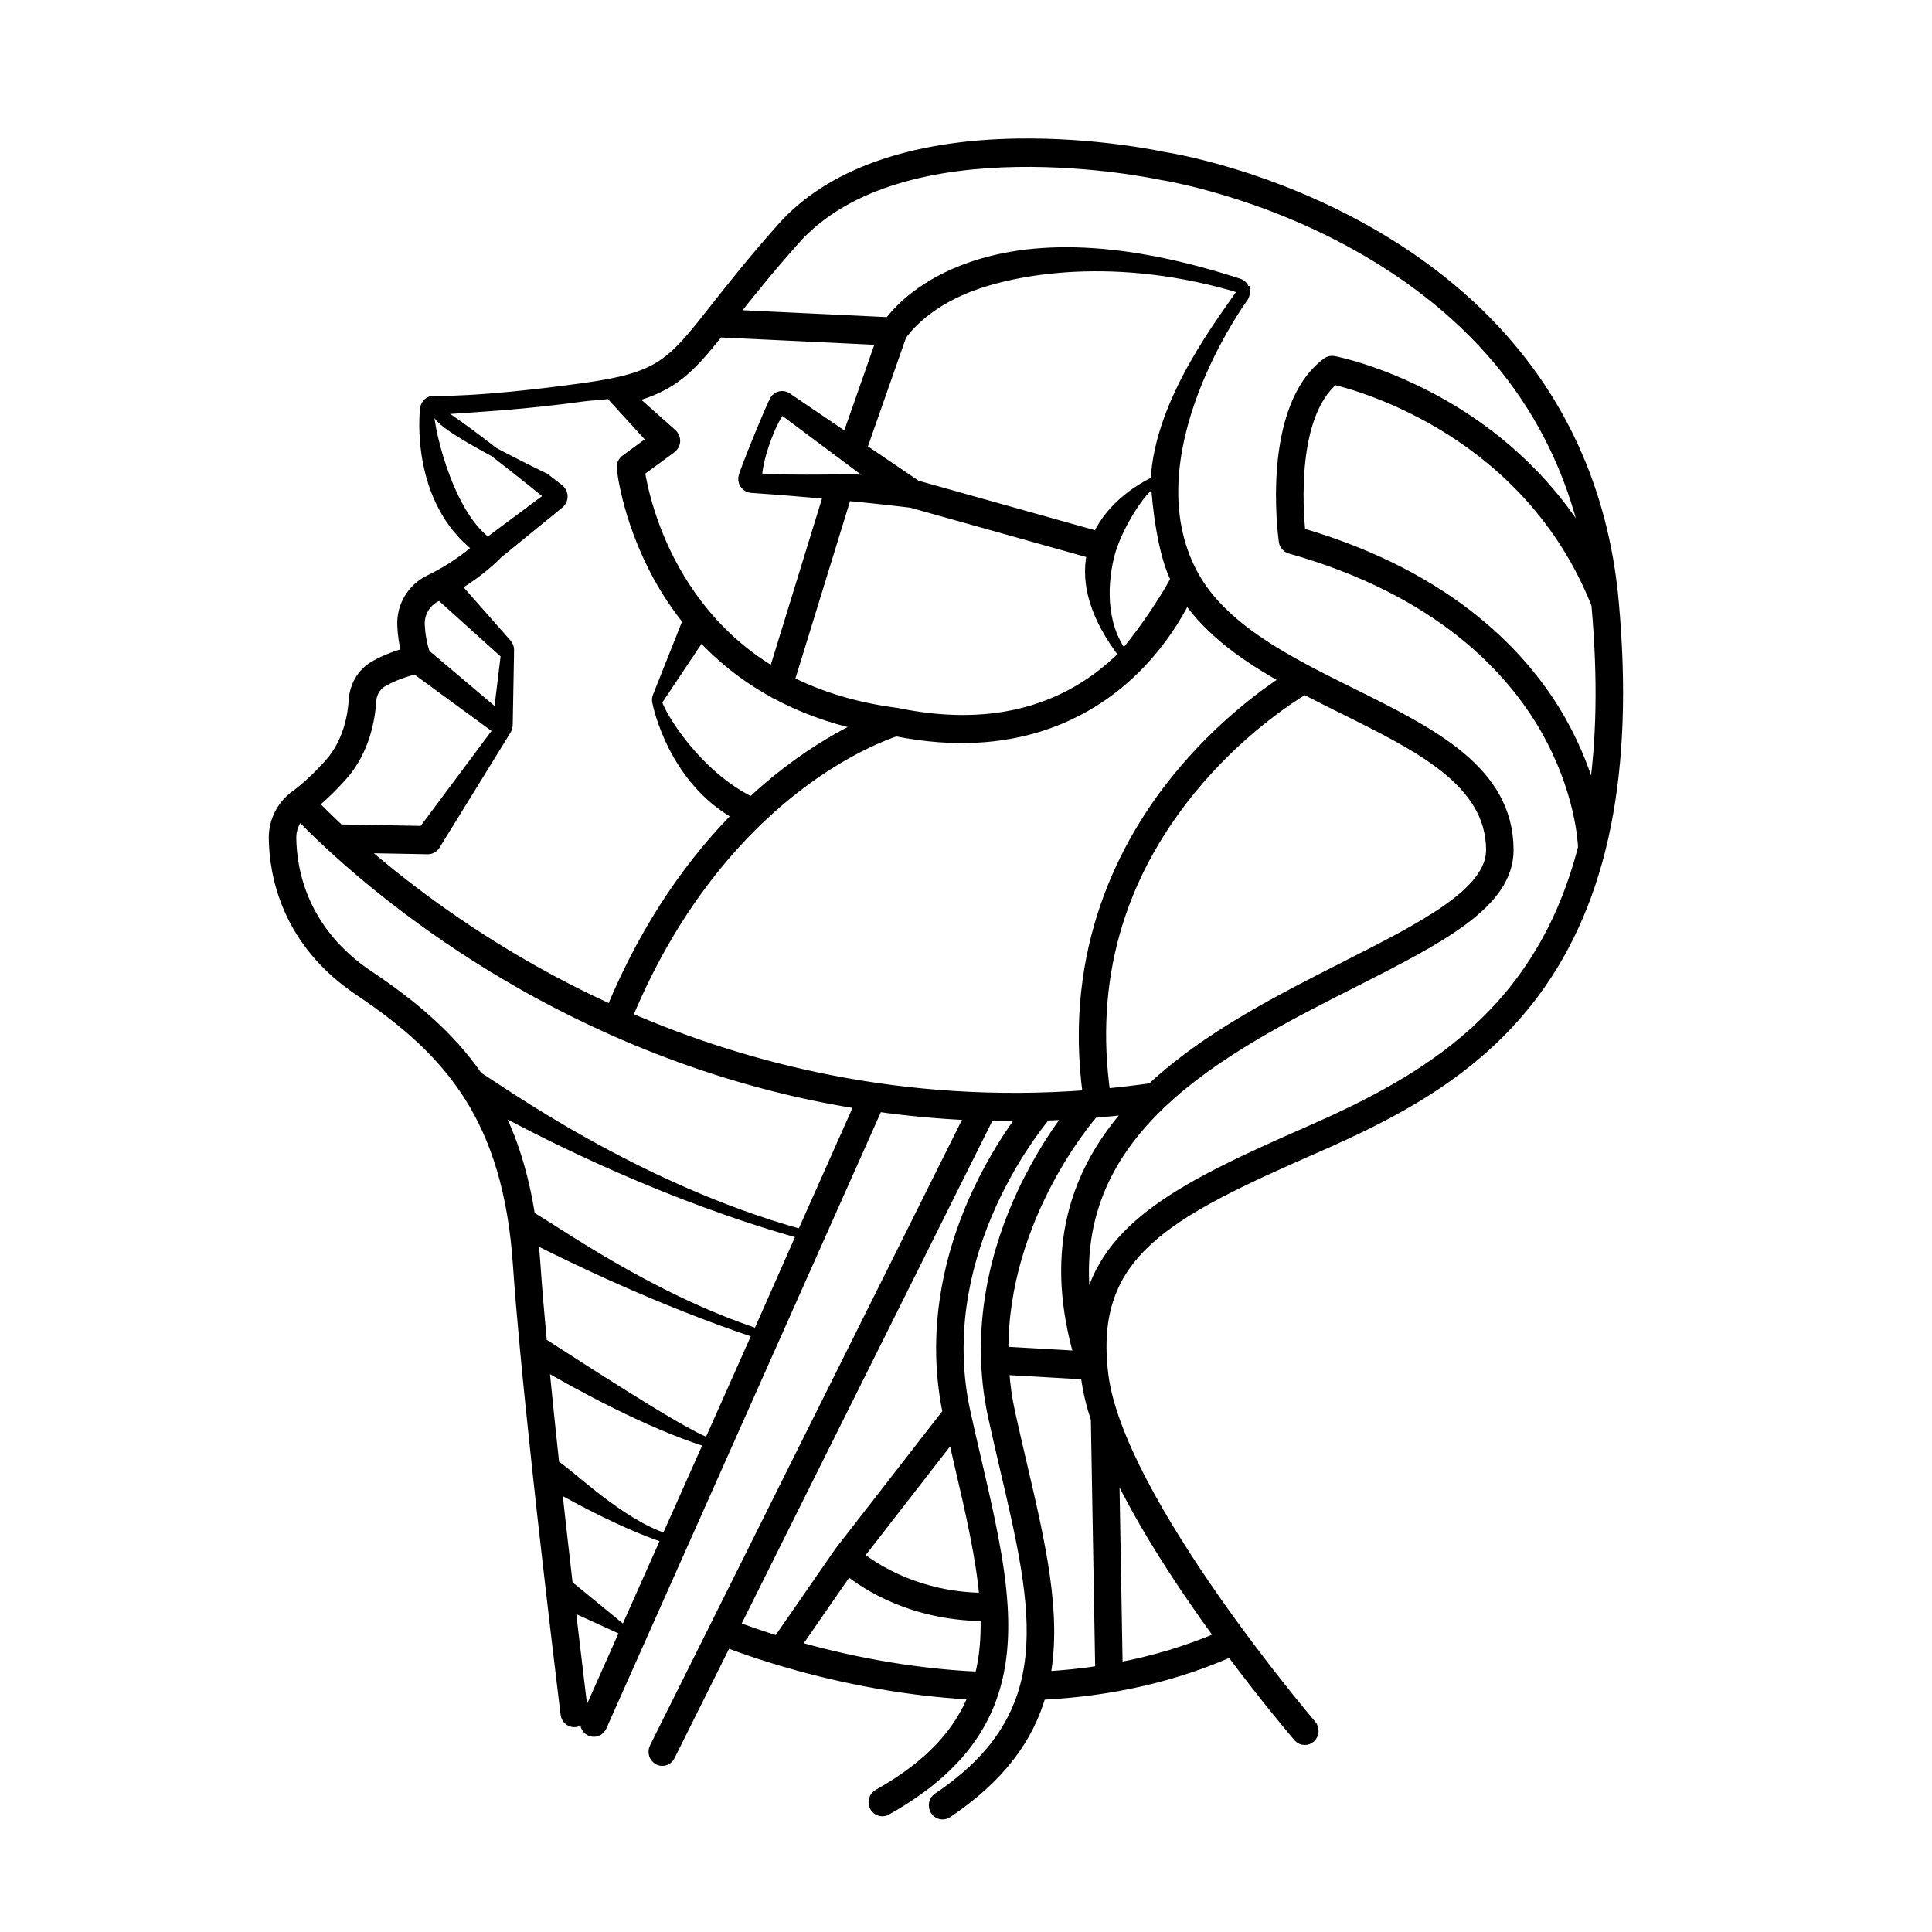 <?xml version="1.0" encoding="UTF-8" standalone="no" ?>
<!DOCTYPE svg PUBLIC "-//W3C//DTD SVG 1.1//EN" "http://www.w3.org/Graphics/SVG/1.1/DTD/svg11.dtd">
<svg xmlns="http://www.w3.org/2000/svg" xmlns:xlink="http://www.w3.org/1999/xlink" version="1.1" width="2800" height="2800" viewBox="0 0 2800 2800" xml:space="preserve">
<desc>Created with Fabric.js 5.3.0</desc>
<defs>
</defs>
<g transform="matrix(0.268 0.005 0.005 -0.275 1365.391 1417.546)" id="atPOH6XfAXryKon4nIj7k"  >
<path style="stroke: #000; stroke-width: 50; stroke-dasharray: none; stroke-linecap: butt; stroke-dashoffset: 0; stroke-linejoin: miter; stroke-miterlimit: 4; fill: #000; fill-rule: nonzero; opacity: 1;"  transform=" translate(0, 0)" d="M 1995.081 -770.094 C 1329.981 -1068.794 901.681 -1285.194 816.481 -1729.994 C 736.781 -1260.794 912.681 -915.194 1196.781 -641.394 C 1197.781 -640.494 1198.781 -639.594 1199.681 -638.594 C 1482.281 -367.494 1870.681 -166.694 2220.881 14.206 C 2688.681 256.006 3058.281 446.906 3051.581 732.206 C 3041.881 1149.306 2627.281 1340.506 2188.381 1542.906 C 2109.181 1579.406 2029.481 1616.306 1951.481 1654.706 C 1951.081 1654.906 1950.581 1655.206 1950.081 1655.406 C 1686.581 1785.406 1444.181 1934.206 1317.881 2153.906 C 960.181 2776.006 1555.581 3605.206 1561.681 3613.506 C 1571.081 3626.506 1573.681 3643.206 1568.581 3658.406 C 1563.381 3673.606 1551.281 3685.406 1535.881 3689.906 C 919.981 3872.906 414.081 3886.406 32.281 3730.106 C -197.819 3635.906 -311.619 3506.006 -351.619 3451.506 L -1194.579 3475.306 C -1112.299 3581.006 -1010.429 3710.306 -867.369 3873.206 C -300.919 4518.406 1087.081 4254.906 1101.081 4252.206 C 1102.181 4252.006 1103.281 4251.806 1104.381 4251.606 C 1109.781 4251.006 1655.081 4178.906 2221.581 3869.906 C 2877.781 3511.906 3287.581 3001.006 3443.581 2348.406 C 3212.381 2715.006 2900.981 2939.306 2658.681 3069.306 C 2334.681 3243.006 2067.581 3289.206 2056.381 3291.006 C 2043.081 3293.206 2029.381 3289.906 2018.581 3281.806 C 1691.381 3036.406 1797.481 2363.706 1802.081 2335.106 C 1805.281 2315.806 1819.581 2300.206 1838.581 2295.306 C 2652.081 2087.806 3046.681 1678.606 3234.481 1371.906 C 3429.281 1053.606 3448.581 776.406 3449.881 751.106 C 3235.881 -127.594 2625.481 -487.094 1995.081 -770.094 z M 1018.781 -3613.594 L 980.181 -2556.994 C 1132.581 -2859.994 1360.981 -3182.794 1563.081 -3442.794 C 1393.381 -3517.594 1211.381 -3574.594 1018.781 -3613.594 z M 481.381 -2553.094 C 459.181 -2467.394 436.181 -2378.694 413.681 -2287.594 C 394.581 -2209.994 382.381 -2133.794 375.681 -2058.994 L 808.881 -2075.394 C 811.281 -2081.794 813.481 -2088.094 815.981 -2094.394 C 826.281 -2161.894 845.681 -2233.794 872.381 -2308.694 L 920.681 -3631.994 C 825.781 -3647.994 728.381 -3659.594 628.781 -3667.094 C 684.881 -3338.194 589.481 -2969.694 481.381 -2553.094 z M 830.381 -700.294 C 831.481 -699.094 832.281 -697.694 833.181 -696.394 C 898.481 -689.994 963.881 -682.294 1029.181 -673.594 C 1028.181 -674.794 1027.081 -675.894 1025.981 -677.094 C 699.481 -1047.494 616.881 -1473.294 774.681 -1975.294 L 369.981 -1960.094 C 352.081 -1249.594 824.881 -706.494 830.381 -700.294 z M 209.281 -1125.094 C 85.281 -1397.194 -38.119 -1817.994 70.281 -2287.794 L -499.469 -3030.394 C -499.759 -3030.794 -499.939 -3031.194 -500.219 -3031.594 C -500.479 -3031.994 -500.809 -3032.294 -501.069 -3032.594 L -824.469 -3506.194 C -928.599 -3476.894 -1007.589 -3450.594 -1054.799 -3433.994 L 269.881 -722.494 C 278.681 -722.494 287.581 -722.794 296.481 -722.794 C 346.381 -722.794 396.381 -721.894 446.381 -720.494 C 385.181 -803.394 292.481 -942.794 209.281 -1125.094 z M 287.481 -3259.594 C -70.719 -3262.694 -307.419 -3115.294 -391.919 -3052.394 L 100.581 -2410.394 C 113.381 -2460.594 126.081 -2509.994 138.481 -2558.294 C 204.781 -2814.894 264.781 -3047.594 287.481 -3259.594 z M -723.489 -3533.294 L -449.919 -3132.694 C -353.819 -3204.994 -104.919 -3358.594 274.681 -3358.494 C 281.381 -3358.494 288.481 -3358.094 295.281 -3357.994 C 300.881 -3469.694 293.881 -3575.294 269.481 -3675.494 C -121.319 -3665.894 -473.489 -3597.594 -723.489 -3533.294 z M -735.469 -1361.994 C -1640.179 -1135.894 -2390.789 -623.094 -2498.469 -564.394 C -2653.229 -354.194 -2856.099 -193.494 -3098.899 -41.294 C -3461.609 186.006 -3524.729 504.606 -3530.069 674.306 C -3531.419 717.206 -3516.199 758.806 -3488.299 791.706 C -3456.189 760.106 -3401.849 708.506 -3326.709 643.006 C -3323.949 640.006 -3320.909 637.306 -3317.479 635.006 C -3108.389 453.906 -2745.209 172.206 -2253.029 -85.894 C -2097.499 -167.394 -1939.219 -241.294 -1778.769 -307.494 C -1778.339 -307.694 -1777.979 -307.994 -1777.539 -308.194 C -1777.209 -308.294 -1776.869 -308.294 -1776.539 -308.494 C -1450.349 -442.994 -1115.049 -545.894 -774.689 -615.194 C -662.289 -638.094 -549.229 -656.894 -435.719 -672.494 z M -1961.839 -3232.794 C -1983.549 -3075.094 -2007.199 -2900.594 -2030.719 -2721.794 C -1903.189 -2789.194 -1656.119 -2912.494 -1438.229 -2978.594 L -1652.189 -3470.794 z M -1438.229 -2978.594 C -1692.249 -2903.594 -1963.199 -2646.794 -2046.489 -2601.194 C -2069.359 -2424.894 -2091.659 -2247.294 -2111.459 -2080.294 C -1940.409 -2173.194 -1544.359 -2377.994 -1217.249 -2470.294 z M -1217.249 -2470.294 C -1356.267 -2432.141 -2059.997 -1996.267 -2125.499 -1959.794 C -2143.099 -1805.994 -2158.019 -1664.394 -2168.499 -1545.494 C -2172.519 -1499.994 -2177.499 -1455.994 -2183.189 -1413.194 C -1990.679 -1504.394 -1495.259 -1729.194 -965.139 -1890.294 z M -963.179 -1890.294 C -1564.419 -1708.694 -2085.819 -1351.294 -2201.639 -1294.894 C -2241.449 -1072.594 -2305.769 -888.694 -2392.239 -731.094 C -2099.039 -879.094 -1454.129 -1180.394 -735.469 -1361.994 z M -3260.819 1005.506 C -3140.019 1142.406 -3115.429 1313.006 -3111.529 1402.506 C -3109.659 1445.506 -3087.609 1483.506 -3052.549 1504.306 C -2987.719 1542.706 -2912.889 1564.906 -2877.229 1574.206 L -2424.781 1263.917 L -2821.149 725.606 L -3271.349 725.606 C -3335.379 781.706 -3382.819 826.506 -3412.739 855.806 C -3363.059 897.206 -3312.149 947.306 -3260.819 1005.506 z M -2768.599 1959.506 C -2763.319 1962.106 -2758.369 1964.806 -2753.209 1967.406 L -2392.239 1661.906 L -2426.181 1341.965 L -2824.599 1658.106 C -2842.029 1704.306 -2852.959 1755.606 -2856.509 1811.206 C -2860.449 1873.006 -2825.949 1931.206 -2768.599 1959.506 z M -2441.429 2192.006 L -2114.969 2461.306 C -2102.959 2471.206 -2096.339 2486.206 -2097.079 2501.806 C -2097.829 2517.306 -2105.869 2531.606 -2118.769 2540.306 L -2195.343 2596.15 C -2195.343 2596.15 -2947.383 2928.466 -2751.199 2945.675 C -2555.015 2962.884 -2322.999 2978.006 -1997.559 3027.706 C -1950.799 3034.806 -1894.239 3036.806 -1854.979 3044.606 L -1622.889 2806.006 L -1764.569 2700.806 C -1778.799 2690.206 -1786.259 2672.806 -1784.129 2655.206 C -1782.619 2642.806 -1744.779 2347.006 -1540.869 2029.906 C -1505.009 1974.206 -1462.479 1915.806 -1412.379 1857.406 L -1567.329 1456.206 C -1570.819 1447.206 -1571.579 1437.306 -1569.509 1427.906 C -1565.649 1410.306 -1475.849 1018.606 -1123.159 837.606 C -1350.059 606.106 -1597.239 271.906 -1786.739 -196.794 C -1938.509 -132.894 -2077.819 -66.194 -2203.779 -0.294 C -2620.139 217.706 -2942.299 452.506 -3154.859 626.906 L -2793.379 626.906 C -2776.139 626.906 -2760.149 635.906 -2751.199 650.606 L -2378.339 1264.706 C -2377.689 1265.806 -2377.289 1267.006 -2376.729 1268.106 C -2376.029 1269.406 -2375.309 1270.706 -2374.749 1272.206 C -2374.059 1273.906 -2373.599 1275.706 -2373.109 1277.406 C -2372.779 1278.706 -2372.349 1279.906 -2372.109 1281.106 C -2371.629 1283.606 -2371.429 1286.206 -2371.339 1288.706 C -2371.319 1289.306 -2371.179 1289.806 -2371.179 1290.406 L -2371.179 1290.706 C -2371.179 1290.806 -2371.179 1685.206 -2371.179 1685.206 C -2371.179 1697.706 -2375.959 1709.806 -2384.549 1718.906 L -2664.389 2017.006 C -2533.299 2097.206 -2456.499 2175.906 -2441.429 2192.006 z M -2826.009 2945.675 C -2811.202 2991.856 -2168.499 2500.006 -2168.499 2500.006 L -2498.469 2251.206 C -2726.859 2404.306 -2840.816 2899.494 -2826.009 2945.675 z M 1103.381 2640.106 C 1033.981 2606.306 870.981 2512.106 795.981 2345.406 L -185.619 2594.606 L -483.369 2783.506 L -281.119 3380.006 C -265.519 3403.806 -164.919 3545.006 77.981 3642.106 C 317.881 3738.106 866.481 3853.106 1561.681 3658.406 C 1466.181 3512.206 1114.281 3068.406 1103.381 2640.106 z M 948.881 1721.406 C 816.681 1887.306 833.181 2112.206 865.281 2245.106 C 900.181 2389.306 1025.281 2594.106 1104.381 2640.106 C 1113.881 2504.206 1149.781 2256.406 1220.781 2125.606 C 1200.281 2075.806 1070.281 1865.106 948.881 1721.406 z M -214.019 2500.006 L 66.644 2428.751 L 765.981 2251.206 C 733.381 2088.306 794.681 1910.406 948.881 1721.406 C 937.781 1710.206 926.481 1699.106 914.681 1688.006 C 612.281 1405.106 214.381 1306.106 -267.819 1393.806 C -268.319 1393.906 -268.919 1393.806 -269.419 1393.906 C -270.019 1394.006 -270.619 1394.206 -271.319 1394.306 C -486.959 1417.606 -680.929 1469.906 -852.499 1550.506 L -562.899 2530.306 C -362.719 2515.206 -235.519 2502.206 -214.019 2500.006 z M -1048.419 2616.706 C -1045.689 2742.506 -960.795 2948.106 -923.025 2979.606 L -404.619 2616.706 C -534.149 2627.606 -826.649 2604.206 -1048.419 2616.706 z M -940.519 1485.806 C -936.029 1482.506 -931.029 1479.706 -925.379 1478.106 C -925.179 1478.006 -924.979 1478.006 -924.769 1477.906 C -792.129 1411.706 -638.429 1357.506 -460.499 1323.006 C -561.789 1274.206 -700.669 1195.706 -856.009 1075.806 C -915.949 1029.506 -980.849 974.806 -1048.419 911.006 C -1347.689 1046.906 -1548.109 1358.106 -1567.329 1427.906 L -1337.859 1776.406 C -1233.929 1671.206 -1103.459 1569.406 -940.519 1485.806 z M 1250.381 1078.106 C 973.981 735.006 675.081 167.706 797.081 -600.594 C -202.419 -692.794 -1052.629 -491.894 -1695.449 -234.294 C -1436.279 407.006 -1066.979 787.306 -799.789 994.506 C -538.469 1197.206 -322.319 1277.706 -273.119 1294.406 C 363.081 1182.606 762.181 1408.806 985.381 1619.106 C 1144.381 1768.806 1237.581 1929.206 1284.181 2025.506 C 1414.781 1847.706 1611.981 1718.506 1827.781 1606.606 C 1709.081 1528.306 1471.981 1353.306 1250.381 1078.106 z M 2147.081 1453.306 C 2557.281 1264.106 2944.681 1085.406 2952.981 729.906 C 2958.181 506.306 2595.481 318.906 2175.481 101.906 C 1825.581 -78.894 1434.681 -280.994 1141.781 -557.794 C 1058.681 -570.794 976.481 -581.694 895.381 -590.694 C 799.681 -0.594 943.981 538.906 1324.981 1013.406 C 1574.881 1324.706 1852.181 1506.706 1930.781 1554.906 C 2002.281 1520.106 2074.881 1486.606 2147.081 1453.306 z M -1269.919 3378.706 L -394.219 3353.906 L -569.139 2837.906 L -895.079 3044.606 C -918.079 3059.206 -948.589 3052.306 -963.179 3029.306 C -977.769 3006.306 -1125.099 2641.606 -1126.439 2614.306 C -1127.789 2587.106 -1106.819 2564.006 -1079.599 2562.606 C -924.549 2554.906 -784.229 2546.206 -663.639 2537.706 L -941.869 1596.406 C -1083.289 1674.806 -1207.849 1774.406 -1315.089 1895.006 C -1317.309 1898.206 -1319.999 1901.106 -1322.979 1903.806 C -1370.689 1958.306 -1414.939 2017.006 -1455.629 2079.906 C -1613.739 2324.306 -1667.269 2560.506 -1681.649 2639.406 L -1513.799 2764.106 C -1501.679 2773.106 -1494.339 2787.206 -1493.909 2802.306 C -1493.469 2817.406 -1499.979 2831.906 -1511.569 2841.606 L -1734.159 3027.706 C -1513.239 3090.206 -1422.199 3185.106 -1269.919 3378.706 z M 3498.081 2032.706 C 3541.981 1638.406 3539.281 1303.406 3499.781 1016.306 C 3467.081 1128.906 3412.581 1268.706 3321.781 1418.306 C 3127.281 1738.406 2722.281 2163.406 1895.181 2382.606 C 1879.381 2511.006 1836.381 2996.706 2061.181 3189.506 C 2210.781 3157.706 3113.181 2931.106 3498.081 2032.706 z M 3595.481 2051.006 C 3543.781 2510.506 3380.781 2917.606 3110.881 3261.006 C 2895.481 3535.206 2612.181 3769.206 2268.881 3956.606 C 1696.181 4268.906 1158.581 4344.106 1118.481 4349.306 C 1088.381 4355.106 743.781 4419.406 323.481 4405.406 C -252.719 4386.106 -690.179 4224.606 -941.529 3938.406 C -1099.469 3758.506 -1207.559 3619.506 -1294.409 3507.706 C -1526.619 3209.106 -1581.789 3138.106 -1997.559 3074.606 C -2575.729 2986.206 -2800.319 2992.806 -2802.519 2992.806 C -2802.809 2992.906 -2803.069 2992.806 -2803.349 2992.806 C -2805.219 2992.806 -2807.049 2992.606 -2808.909 2992.406 C -2810.209 2992.306 -2811.539 2992.306 -2812.819 2992.106 C -2814.489 2991.806 -2816.099 2991.306 -2817.739 2990.806 C -2819.149 2990.406 -2820.579 2990.106 -2821.929 2989.606 C -2823.329 2989.006 -2824.659 2988.306 -2826.009 2987.606 C -2827.479 2986.906 -2828.949 2986.206 -2830.339 2985.406 C -2831.499 2984.706 -2832.559 2983.806 -2833.669 2983.006 C -2835.129 2981.906 -2836.559 2980.806 -2837.889 2979.606 C -2838.779 2978.706 -2839.589 2977.806 -2840.429 2976.906 C -2841.809 2975.406 -2843.119 2973.906 -2844.309 2972.306 C -2844.589 2971.906 -2844.969 2971.606 -2845.239 2971.106 C -2845.649 2970.506 -2845.879 2969.906 -2846.249 2969.206 C -2847.289 2967.606 -2848.229 2965.906 -2849.059 2964.006 C -2849.639 2962.806 -2850.149 2961.506 -2850.609 2960.206 C -2851.189 2958.606 -2851.669 2957.006 -2852.079 2955.406 C -2852.469 2953.806 -2852.779 2952.206 -2853.009 2950.706 C -2853.119 2949.906 -2853.379 2949.206 -2853.449 2948.406 C -2855.489 2928.006 -2897.099 2467.506 -2554.219 2220.506 C -2602.359 2177.606 -2690.409 2108.106 -2812.249 2048.006 C -2905.459 2002.106 -2961.499 1906.606 -2955.009 1804.906 C -2951.789 1754.506 -2943.509 1706.606 -2930.319 1661.906 C -2975.529 1648.606 -3042.009 1625.206 -3102.849 1589.206 C -3166.699 1551.406 -3206.799 1483.206 -3210.129 1406.806 C -3213.469 1330.306 -3234.099 1185.006 -3334.829 1070.806 C -3397.069 1000.306 -3458.059 942.806 -3516.089 899.906 C -3589.419 845.806 -3631.519 760.306 -3628.719 671.206 C -3622.759 481.906 -3552.809 126.706 -3151.319 -124.994 C -2655.689 -435.694 -2334.849 -783.094 -2266.809 -1554.194 C -2255.739 -1679.694 -2239.769 -1830.294 -2220.909 -1993.894 C -2220.899 -1993.994 -2220.879 -1994.094 -2220.869 -1994.194 C -2197.609 -2195.894 -2169.919 -2417.294 -2141.489 -2635.794 C -2141.469 -2636.094 -2141.409 -2636.394 -2141.389 -2636.594 C -2057.229 -3283.594 -1966.619 -3905.294 -1965.149 -3915.294 C -1961.219 -3942.194 -1936.059 -3960.894 -1909.189 -3956.994 C -1882.219 -3952.994 -1863.549 -3927.994 -1867.489 -3900.994 C -1868.369 -3894.994 -1901.519 -3667.494 -1946.099 -3346.594 L -1652.189 -3470.794 L -1854.979 -3937.294 C -1865.839 -3962.194 -1854.389 -3991.294 -1829.389 -4002.194 C -1822.989 -4004.994 -1816.319 -4006.294 -1809.749 -4006.294 C -1790.699 -4006.294 -1772.539 -3995.194 -1764.469 -3976.594 L -1325.559 -2966.994 L -1325.549 -2966.994 L -1103.999 -2457.394 C -1103.979 -2457.294 -1103.949 -2457.194 -1103.929 -2457.194 L -621.729 -1347.994 C -621.719 -1347.994 -621.709 -1347.894 -621.699 -1347.894 L -333.719 -685.594 C -169.819 -704.894 -4.919 -716.994 160.681 -721.094 L -1481.049 -4081.694 C -1493.019 -4106.094 -1482.869 -4135.694 -1458.379 -4147.594 C -1451.409 -4150.994 -1444.019 -4152.694 -1436.759 -4152.694 C -1418.489 -4152.694 -1400.929 -4142.494 -1392.379 -4124.994 L -1098.399 -3523.194 C -1047.029 -3541.494 -951.549 -3573.694 -822.609 -3608.994 C -818.589 -3610.694 -814.469 -3611.894 -810.279 -3612.394 C -557.629 -3680.994 -182.119 -3760.194 239.281 -3773.594 C 164.681 -3971.194 10.281 -4146.794 -266.719 -4304.594 C -290.419 -4317.994 -298.619 -4348.194 -285.219 -4371.794 C -276.119 -4387.794 -259.419 -4396.794 -242.219 -4396.794 C -234.019 -4396.794 -225.619 -4394.694 -217.919 -4390.294 C 304.081 -4092.994 424.781 -3732.494 391.081 -3305.994 C 390.981 -3305.694 391.081 -3305.394 391.081 -3305.194 C 391.081 -3304.594 390.881 -3304.094 390.881 -3303.494 C 371.781 -3067.294 305.681 -2810.794 234.081 -2533.594 C 213.481 -2453.994 192.281 -2371.594 171.581 -2287.594 C -24.419 -1492.494 487.381 -823.094 575.581 -715.394 C 616.381 -713.294 657.181 -710.794 697.981 -707.794 C 637.181 -788.694 538.981 -933.194 451.481 -1125.094 C 325.381 -1401.694 199.781 -1831.994 317.881 -2311.194 C 340.481 -2402.894 363.581 -2491.894 385.881 -2577.894 C 579.681 -3325.494 719.781 -3865.594 56.081 -4317.194 C 33.481 -4332.594 27.681 -4363.294 42.981 -4385.794 C 52.581 -4399.794 68.081 -4407.394 83.881 -4407.394 C 93.381 -4407.394 103.081 -4404.594 111.581 -4398.794 C 394.981 -4205.994 542.981 -3996.594 606.481 -3767.494 C 734.281 -3758.994 858.581 -3743.794 979.081 -3721.794 C 980.781 -3721.494 982.581 -3721.294 984.281 -3720.894 C 1212.681 -3678.794 1427.281 -3612.594 1625.781 -3522.694 C 1822.481 -3770.194 1981.481 -3945.394 1998.281 -3963.694 C 2007.981 -3974.294 2021.281 -3979.694 2034.681 -3979.694 C 2046.581 -3979.694 2058.481 -3975.494 2067.981 -3966.794 C 2088.081 -3948.494 2089.481 -3917.194 2071.181 -3897.094 C 2060.481 -3885.494 1008.081 -2726.294 912.681 -2074.594 C 819.481 -1437.694 1233.581 -1220.194 2035.481 -860.194 C 2435.181 -680.694 2888.181 -452.894 3206.181 -18.494 C 3568.981 477.206 3696.381 1154.106 3595.481 2051.006" stroke-linecap="round" />
</g>
</svg>